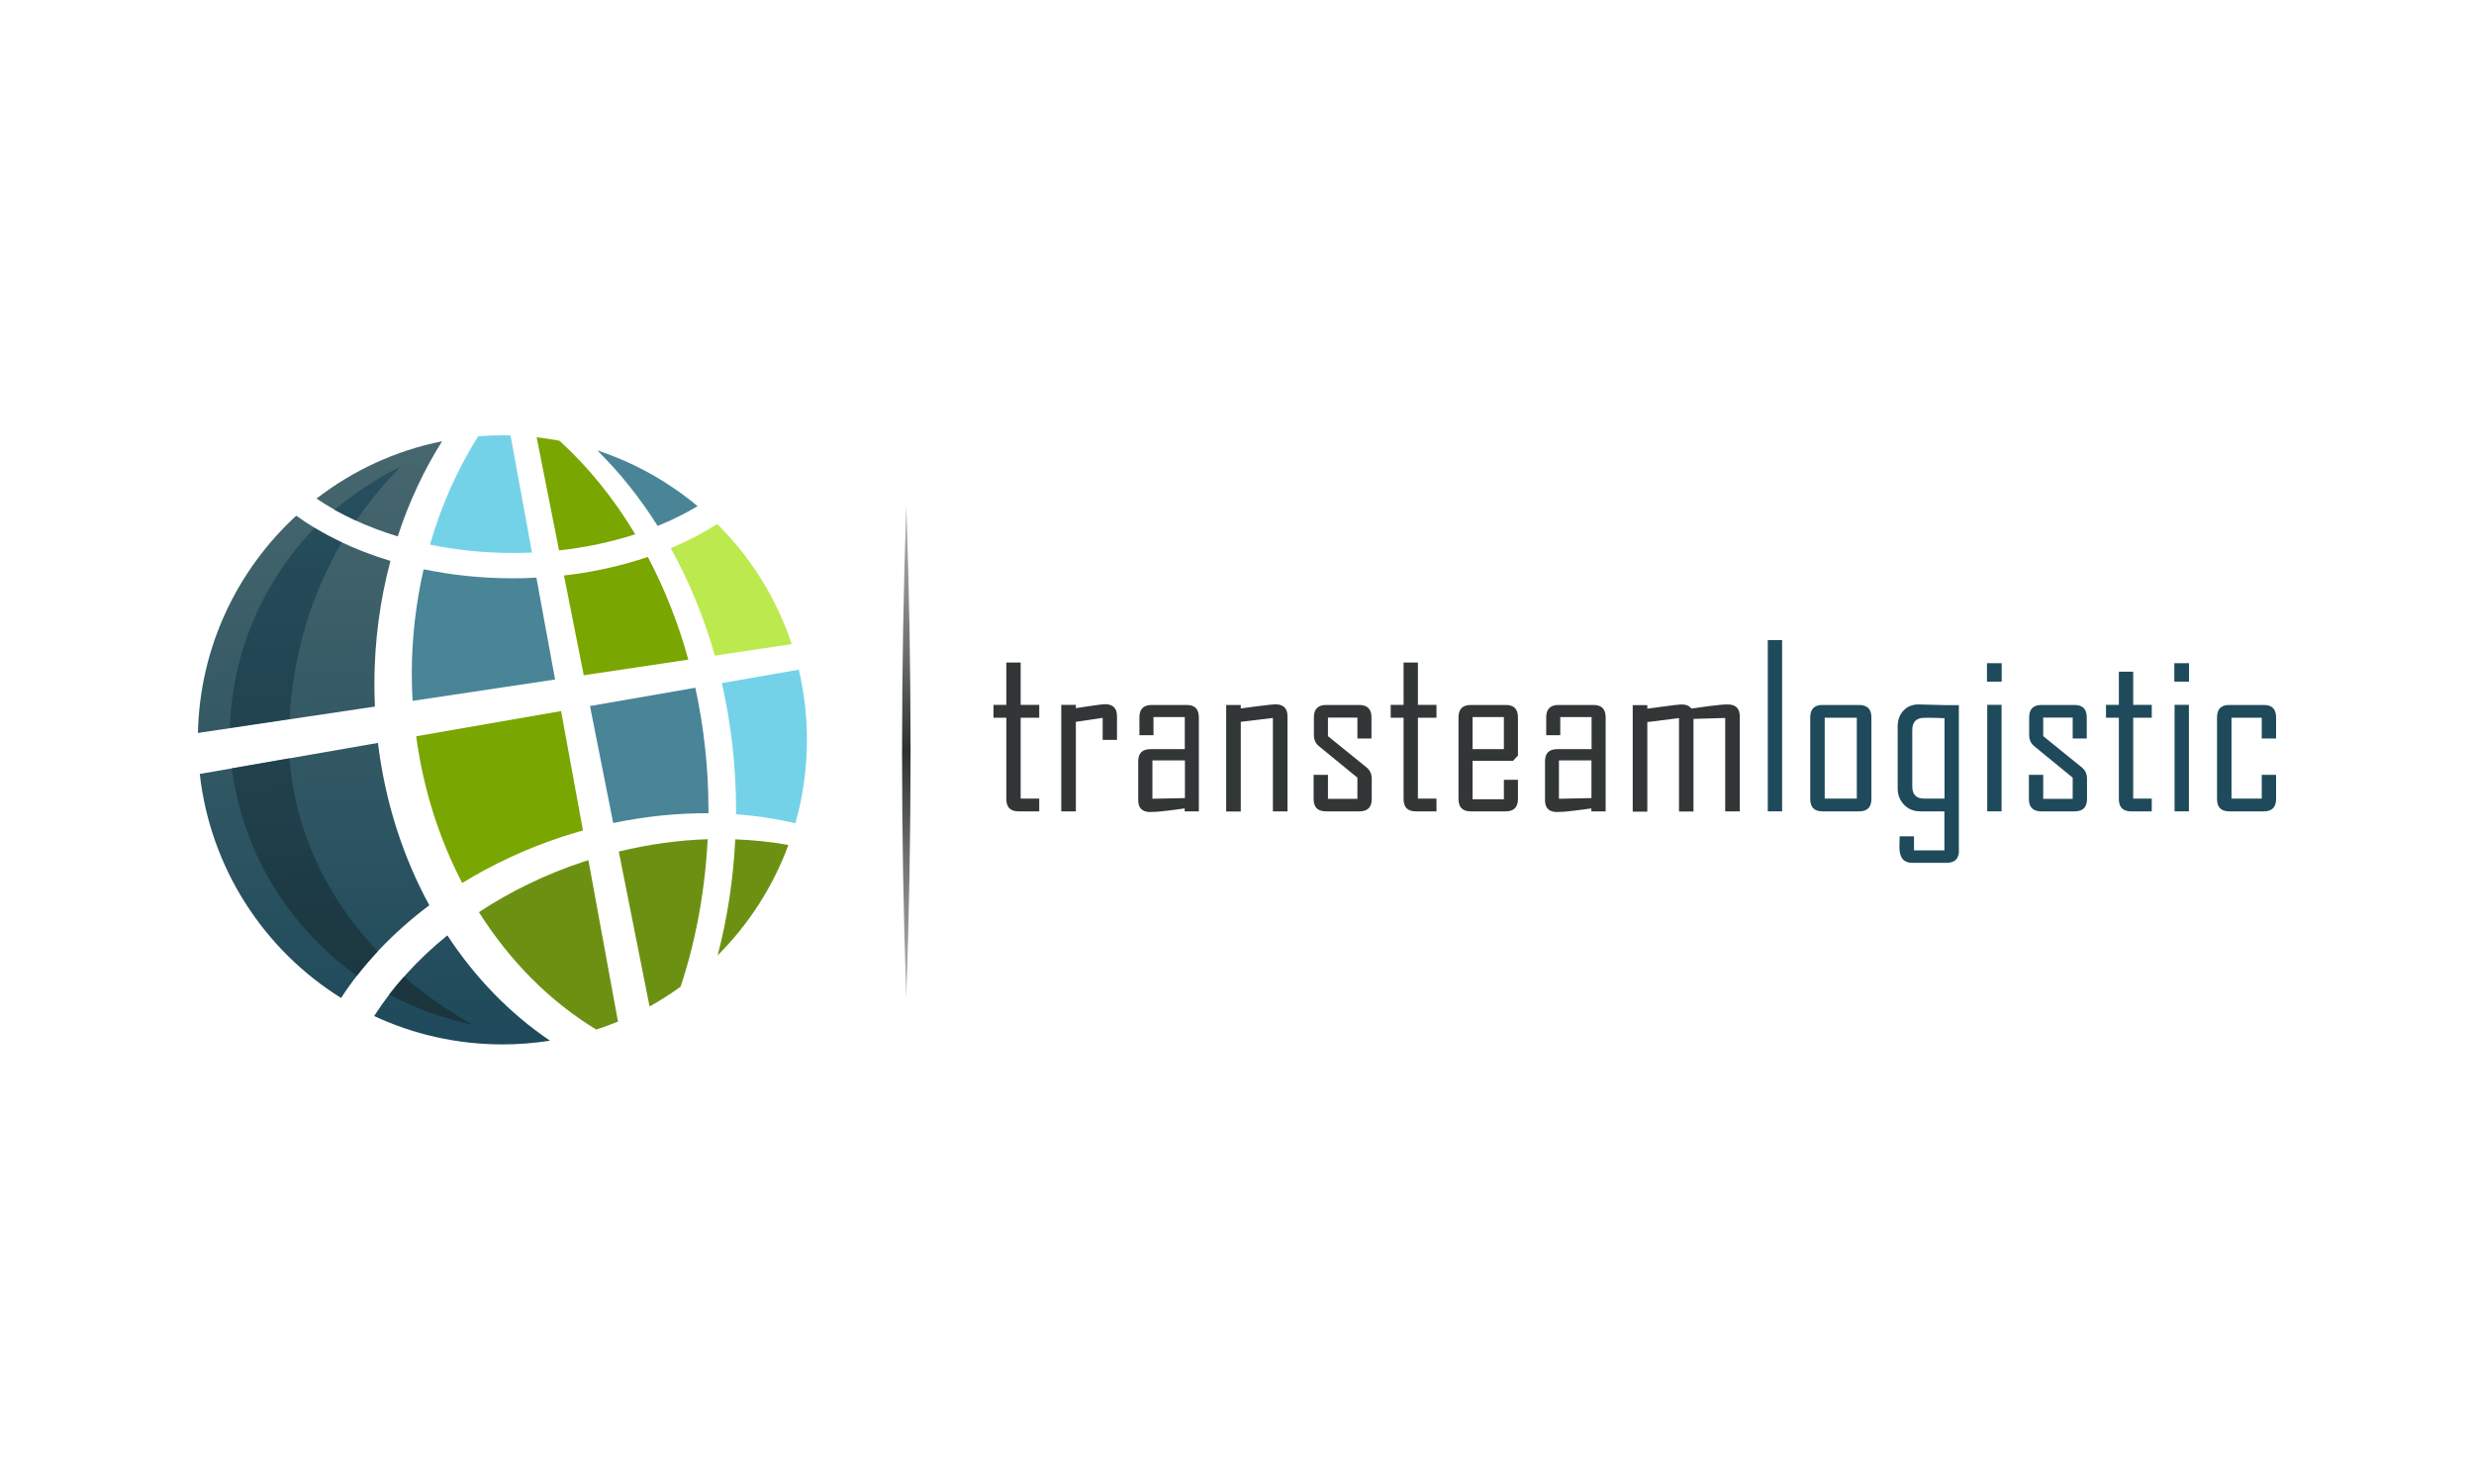 <?xml version="1.0" encoding="UTF-8"?> <svg xmlns="http://www.w3.org/2000/svg" width="500" height="300" viewBox="0 0 500 300" fill="none"><path d="M210.033 164.02H205.849C204.187 164.02 203.383 163.189 203.383 161.526V145.089H200.781V142.488H203.383V133.934H206.279V142.488H210.033V145.089H206.279V161.446H210.033V164.02Z" fill="#333636"></path><path d="M225.746 149.567H222.85V145.115L217.434 145.92V164.02H214.484V142.488H217.434V143.158C218.399 143.024 222.528 142.354 223.306 142.354C224.915 142.354 225.746 143.158 225.746 144.767V149.567Z" fill="#333636"></path><path d="M242.318 164.02H239.422V163.43C238.269 163.591 237.089 163.752 235.936 163.886C234.488 164.074 233.335 164.154 232.45 164.154C230.841 164.154 230.036 163.35 230.036 161.767V153.911C230.036 152.248 230.868 151.444 232.53 151.444H239.448V144.955H233.12V148.628H230.278V145.008C230.278 143.346 231.109 142.514 232.745 142.514H239.824C241.486 142.514 242.291 143.346 242.291 145.008V164.02H242.318ZM239.475 161.338V153.723H232.906V161.473L239.475 161.338Z" fill="#333636"></path><path d="M260.203 164.02H257.253V145.142L250.764 145.92V164.047H247.815V142.514H250.764V143.212C251.917 143.078 256.824 142.38 257.736 142.38C259.372 142.38 260.203 143.185 260.203 144.794V164.02Z" fill="#333636"></path><path d="M277.23 161.526C277.23 163.189 276.399 164.02 274.737 164.02H267.979C266.317 164.02 265.486 163.189 265.486 161.526V156.646H268.382V161.499H274.334V157.209L266.639 150.907C265.888 150.318 265.539 149.54 265.539 148.601V145.008C265.539 143.346 266.37 142.514 268.033 142.514H274.683C276.346 142.514 277.177 143.346 277.177 145.008V149.299H274.334V145.062H268.382V148.816L276.158 155.117C276.882 155.681 277.23 156.485 277.23 157.45V161.526Z" fill="#333636"></path><path d="M290.316 164.02H286.133C284.47 164.02 283.666 163.189 283.666 161.526V145.089H281.065V142.488H283.666V133.934H286.562V142.488H290.316V145.089H286.562V161.446H290.316V164.02Z" fill="#333636"></path><path d="M306.78 161.526C306.78 163.189 305.949 164.02 304.313 164.02H297.234C295.572 164.02 294.767 163.189 294.767 161.526V145.008C294.767 143.346 295.599 142.514 297.234 142.514H304.313C305.976 142.514 306.78 143.346 306.78 145.008V152.758L305.788 153.803H297.61V161.58H303.938V157.638H306.78V161.526ZM303.938 151.444V144.955H297.61V151.444H303.938Z" fill="#333636"></path><path d="M324.505 164.02H321.609V163.43C320.456 163.591 319.276 163.752 318.123 163.886C316.675 164.074 315.522 164.154 314.664 164.154C313.055 164.154 312.251 163.35 312.251 161.767V153.911C312.251 152.248 313.082 151.444 314.744 151.444H321.663V144.955H315.334V148.628H312.492V145.008C312.492 143.346 313.323 142.514 314.959 142.514H322.038C323.701 142.514 324.505 143.346 324.505 145.008V164.02ZM321.636 161.338V153.723H315.066V161.473L321.636 161.338Z" fill="#333636"></path><path d="M351.615 164.02H348.665V145.142L342.256 145.33V164.047H339.333V145.169L332.925 145.974V164.074H329.975V142.541H332.925V143.265C334.078 143.131 338.931 142.407 339.843 142.407C340.755 142.407 341.398 142.675 341.827 143.238C343.061 143.078 344.294 142.917 345.528 142.729C347.137 142.514 348.343 142.407 349.174 142.407C350.783 142.407 351.615 143.212 351.615 144.82V164.02Z" fill="#333636"></path><path d="M360.169 164.02H357.273V129.402H360.169V164.02Z" fill="#1F4A5B"></path><path d="M378.215 161.526C378.215 163.189 377.384 164.02 375.721 164.02H368.32C366.658 164.02 365.853 163.189 365.853 161.526V145.008C365.853 143.346 366.685 142.514 368.32 142.514H375.721C377.384 142.514 378.215 143.346 378.215 145.008V161.526ZM375.265 161.446V145.089H368.776V161.446H375.265Z" fill="#1F4A5B"></path><path d="M395.913 171.93C395.913 173.593 395.081 174.424 393.419 174.424H386.42C384.731 174.424 383.873 173.378 383.873 171.26C383.873 171.019 383.873 170.643 383.9 170.134C383.927 169.651 383.927 169.276 383.927 169.061H386.823V171.903H392.963V164.02H388.11C386.796 164.02 385.696 163.591 384.838 162.706C383.98 161.821 383.524 160.722 383.524 159.408V146.832C383.524 145.571 383.9 144.499 384.677 143.667C385.455 142.836 386.447 142.407 387.707 142.407C388.056 142.407 392.963 142.541 392.963 142.541H395.886V171.93H395.913ZM392.99 161.446V145.196C390.657 145.062 389.316 145.115 388.914 145.115C387.278 145.115 386.474 145.947 386.474 147.582V158.979C386.474 160.641 387.278 161.446 388.914 161.446H392.99Z" fill="#1F4A5B"></path><path d="M404.547 137.795H401.571V134.068H404.547V137.795ZM404.52 164.02H401.624V142.488H404.52V164.02Z" fill="#1F4A5B"></path><path d="M421.789 161.526C421.789 163.189 420.958 164.02 419.295 164.02H412.538C410.875 164.02 410.044 163.189 410.044 161.526V156.646H412.94V161.499H418.893V157.209L411.197 150.907C410.446 150.318 410.098 149.54 410.098 148.601V145.008C410.098 143.346 410.929 142.514 412.592 142.514H419.242C420.904 142.514 421.735 143.346 421.735 145.008V149.299H418.893V145.062H412.94V148.816L420.716 155.117C421.44 155.681 421.789 156.485 421.789 157.45V161.526Z" fill="#1F4A5B"></path><path d="M434.875 164.02H430.692C429.029 164.02 428.225 163.189 428.225 161.526V145.089H425.624V142.488H428.225V135.784H431.121V142.488H434.875V145.089H431.121V161.446H434.875V164.02Z" fill="#1F4A5B"></path><path d="M442.436 137.795H439.433V134.068H442.41V137.795H442.436ZM442.383 164.02H439.487V142.488H442.383V164.02Z" fill="#1F4A5B"></path><path d="M460 161.526C460 163.189 459.169 164.02 457.533 164.02H450.534C448.872 164.02 448.067 163.189 448.067 161.526V145.008C448.067 143.346 448.899 142.514 450.534 142.514H457.533C459.196 142.514 460 143.346 460 145.008V149.299H457.104V145.089H450.99V161.446H457.104V156.646H460V161.526Z" fill="#1F4A5B"></path><path d="M183.164 102.158C184.317 135.248 184.317 168.552 183.164 201.641C182.011 168.578 182.038 135.248 183.164 102.158Z" fill="url(#paint0_linear_134_437)"></path><path d="M103.658 116.906C97.357 116.906 91.297 116.263 85.612 115.083C84.084 121.813 83.225 128.866 83.225 136.159C83.225 138.01 83.279 139.86 83.386 141.683C92.772 140.289 102.693 138.787 112.185 137.366L108.405 116.772C106.876 116.88 105.267 116.906 103.658 116.906Z" fill="#498597"></path><path d="M103.658 111.785C104.945 111.785 106.233 111.758 107.52 111.704L103.176 88.027C102.639 88 102.103 88 101.54 88C99.904 88 98.269 88.08 96.633 88.188C92.503 94.784 89.178 102.158 86.899 110.095C92.182 111.195 97.813 111.785 103.658 111.785Z" fill="#74D2E8"></path><path d="M128.382 108.004C124.038 100.764 118.889 94.382 113.07 89.099C111.542 88.804 110.013 88.59 108.458 88.402L112.99 111.275C118.433 110.658 123.608 109.559 128.382 108.004Z" fill="#79A601"></path><path d="M113.982 116.343L117.977 136.508C125.62 135.355 132.86 134.282 139.107 133.344C137.069 125.943 134.308 118.971 130.929 112.589C125.7 114.359 120.015 115.646 113.982 116.343Z" fill="#79A601"></path><path d="M140.985 102.319C135.058 97.385 128.221 93.524 120.713 91.057C125.244 95.508 129.32 100.63 132.913 106.314C135.809 105.161 138.518 103.794 140.985 102.319Z" fill="#498597"></path><path d="M144.953 105.939C142.084 107.762 138.947 109.398 135.568 110.819C139.242 117.469 142.272 124.736 144.471 132.539C152.327 131.36 157.985 130.501 159.996 130.206C156.939 120.929 151.71 112.643 144.953 105.939Z" fill="#BCE94E"></path><path d="M148.734 164.61C152.89 164.905 156.912 165.522 160.747 166.433C162.275 161.07 163.08 155.412 163.08 149.567C163.08 144.686 162.517 139.94 161.444 135.382L145.892 138.09C147.742 146.269 148.761 154.903 148.761 163.832C148.761 164.1 148.734 164.342 148.734 164.61Z" fill="#74D2E8"></path><path d="M148.6 169.678C148.198 177.83 146.991 185.686 145.034 193.141C151.281 186.893 156.215 179.304 159.326 170.831C155.867 170.187 152.274 169.812 148.6 169.678Z" fill="#6C9112"></path><path d="M143.183 164.395C143.183 164.208 143.183 164.02 143.183 163.832C143.183 155.225 142.245 146.912 140.529 139.029L119.238 142.729L123.93 166.38C130.473 165.012 136.935 164.369 143.183 164.395Z" fill="#498597"></path><path d="M125.057 172.145L131.278 203.464C133.45 202.258 135.541 200.917 137.552 199.469C140.609 190.218 142.486 180.162 143.022 169.651C137.177 169.839 131.143 170.67 125.057 172.145Z" fill="#6C9112"></path><path d="M118.138 174.129C110.308 176.703 103.122 180.216 96.794 184.399C103.042 194.294 111.14 202.446 120.498 208.13C122 207.648 123.448 207.111 124.896 206.521L118.916 173.888C118.648 173.968 118.406 174.049 118.138 174.129Z" fill="#6C9112"></path><path d="M113.58 169.168C115.001 168.712 116.422 168.283 117.817 167.881L113.392 143.748L84.11 148.843C85.558 159.569 88.776 169.597 93.415 178.5C99.475 174.773 106.259 171.582 113.58 169.168Z" fill="#79A601"></path><path d="M80.383 108.433C74.189 106.556 68.638 103.955 63.972 100.791C71.293 95.133 79.927 91.084 89.339 89.207C85.639 95.079 82.635 101.541 80.383 108.433ZM75.664 138.305C75.664 129.617 76.817 121.25 78.908 113.394C71.641 111.195 65.152 108.084 59.87 104.25C47.964 115.217 40.375 130.796 40 148.172C45.443 147.368 59.307 145.303 75.771 142.836C75.717 141.335 75.664 139.806 75.664 138.305ZM86.765 183.005C81.456 173.271 77.836 162.143 76.388 150.183L40.375 156.458C42.521 175.577 53.381 192.041 68.933 201.748C73.358 194.911 79.418 188.529 86.765 183.005ZM90.412 189.092C84.379 193.972 79.391 199.523 75.61 205.395C83.494 209.069 92.289 211.134 101.567 211.134C104.838 211.134 108.029 210.865 111.166 210.383C103.095 204.939 96.043 197.672 90.412 189.092Z" fill="url(#paint1_linear_134_437)"></path><path opacity="0.8" d="M95.587 207.192C89.688 205.931 84.003 203.867 78.64 201.051C79.606 199.818 80.598 198.584 81.643 197.431C87.087 202.124 92.262 205.342 95.587 207.192ZM72.124 197.27C68.37 194.562 64.938 191.478 61.908 188.1C53.622 178.849 48.447 167.533 46.838 155.332L58.502 153.294C59.655 167.828 65.662 180.967 76.334 192.336C74.859 193.918 73.438 195.581 72.124 197.27ZM46.462 147.127C46.918 132.057 52.978 117.764 63.57 106.717C65.313 107.763 67.163 108.755 69.067 109.64C62.739 120.58 59.199 132.566 58.529 145.33C53.917 146.027 49.814 146.617 46.462 147.127ZM71.963 105.242C70.462 104.545 69.014 103.821 67.619 103.07C71.749 99.611 76.254 96.661 81.08 94.248C78.774 96.527 75.449 100.201 71.963 105.242Z" fill="url(#paint2_linear_134_437)"></path><defs><linearGradient id="paint0_linear_134_437" x1="183.171" y1="100.387" x2="183.171" y2="200.938" gradientUnits="userSpaceOnUse"><stop stop-color="#B1B1B2"></stop><stop offset="0.07" stop-color="#A8A8A9"></stop><stop offset="0.184" stop-color="#8F9190"></stop><stop offset="0.33" stop-color="#676A68"></stop><stop offset="0.498" stop-color="#2F3531"></stop><stop offset="0.511" stop-color="#2B312D"></stop><stop offset="0.537" stop-color="#343935"></stop><stop offset="0.758" stop-color="#777978"></stop><stop offset="0.918" stop-color="#A1A2A2"></stop><stop offset="1" stop-color="#B1B1B2"></stop></linearGradient><linearGradient id="paint1_linear_134_437" x1="73.045" y1="88.94" x2="76.391" y2="208.72" gradientUnits="userSpaceOnUse"><stop stop-color="#47676E"></stop><stop offset="1" stop-color="#1F4A5B"></stop></linearGradient><linearGradient id="paint2_linear_134_437" x1="68.716" y1="94.574" x2="71.88" y2="207.847" gradientUnits="userSpaceOnUse"><stop stop-color="#1F4A5B"></stop><stop offset="1" stop-color="#192F35"></stop></linearGradient></defs></svg> 